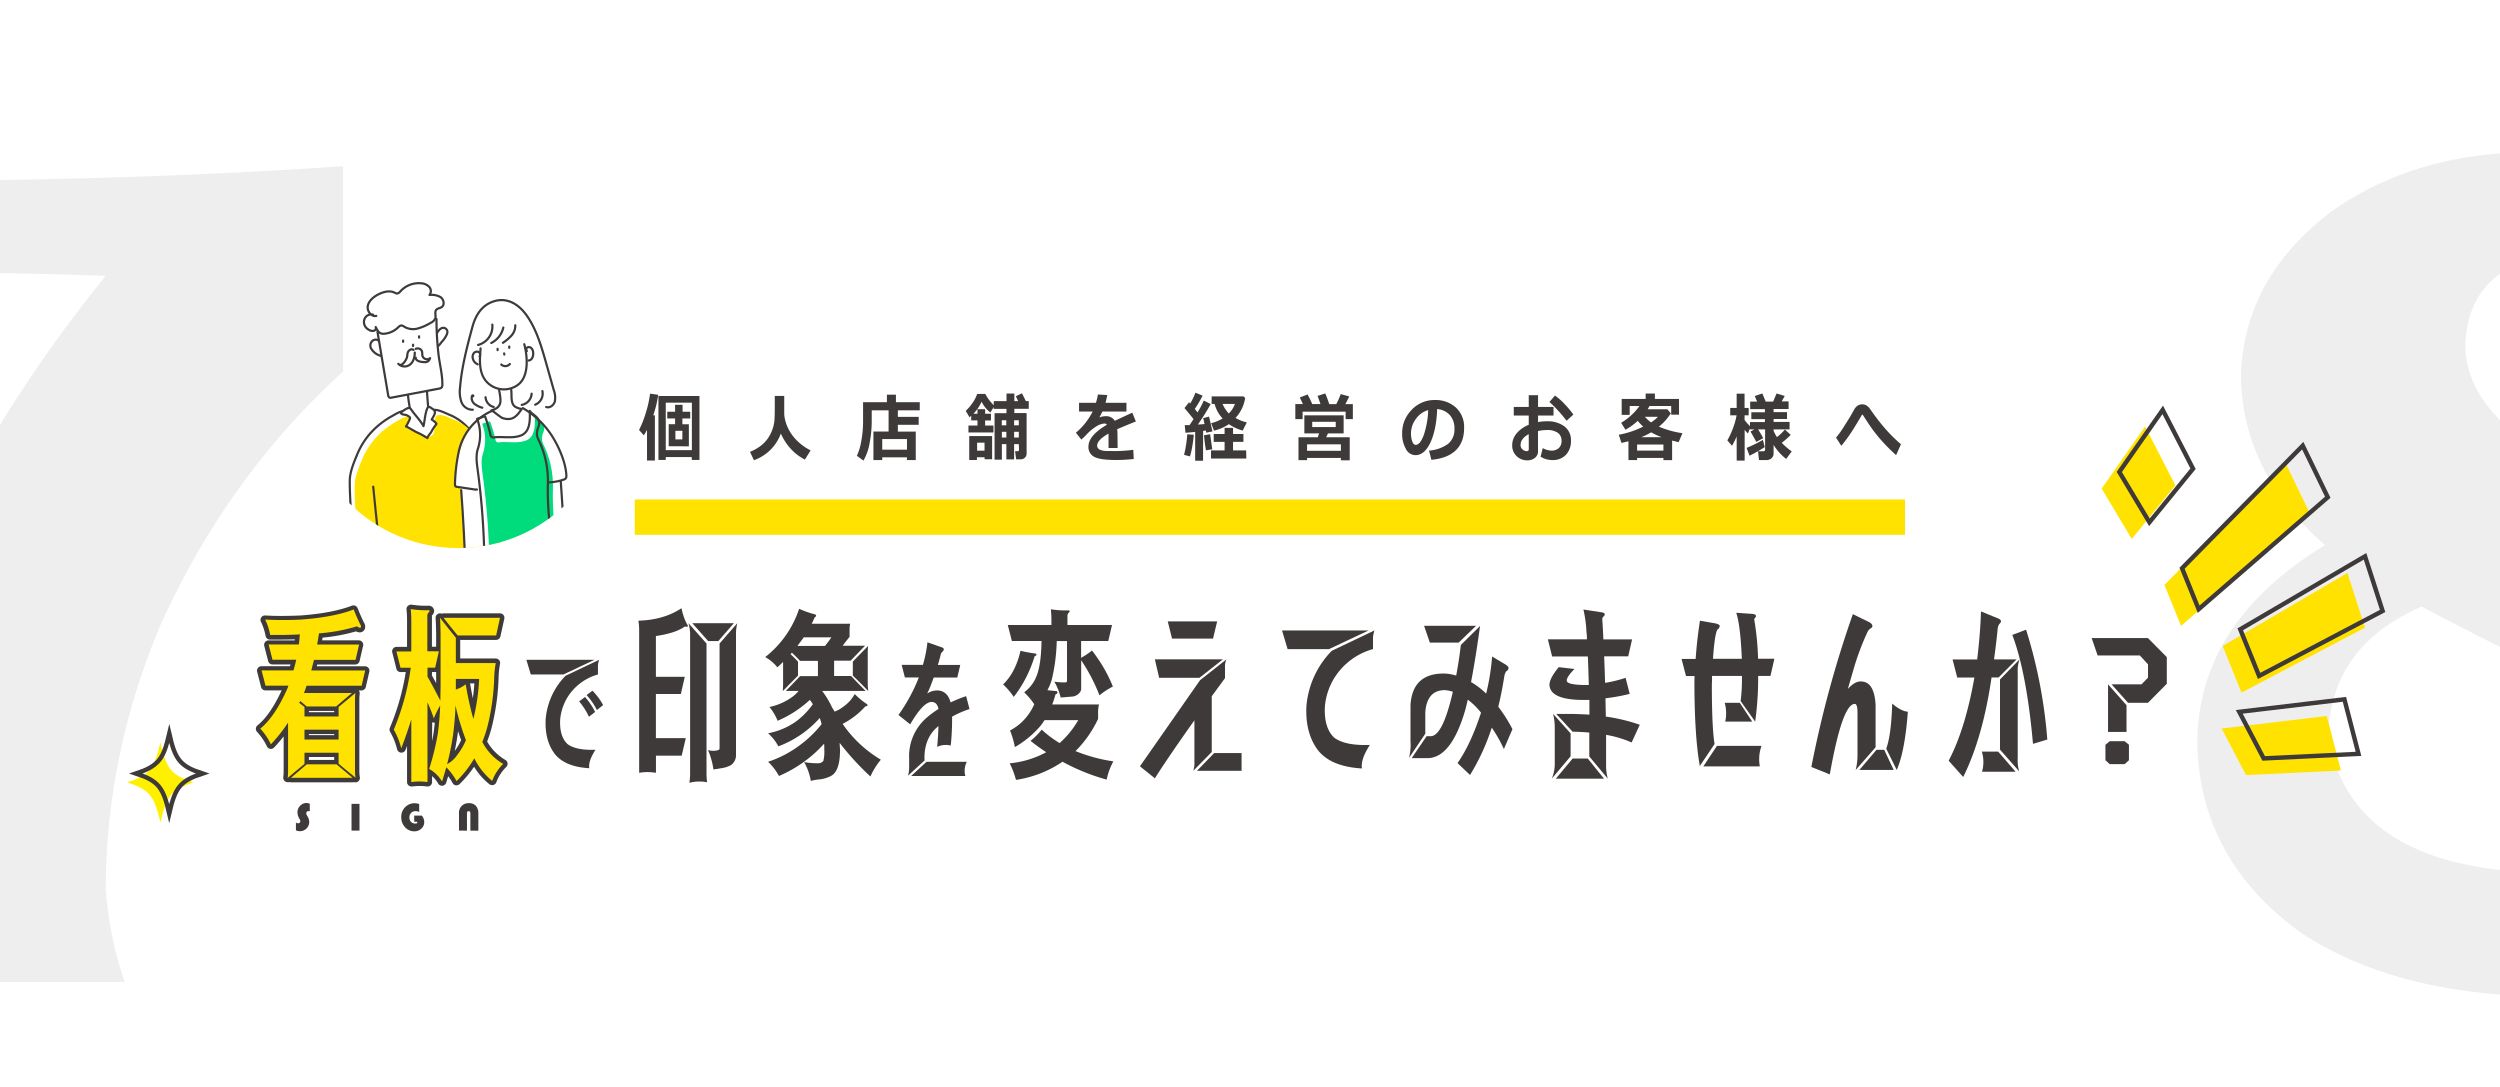 <svg xmlns="http://www.w3.org/2000/svg" xmlns:xlink="http://www.w3.org/1999/xlink" viewBox="0 0 920 400"><defs><style>.cls-1,.cls-11,.cls-7{fill:none;}.cls-2,.cls-9{fill:#fff;}.cls-3{fill:#eee;}.cls-4{fill:#3e3a39;}.cls-5{fill:#ffe200;}.cls-6{clip-path:url(#clip-path);}.cls-11,.cls-7,.cls-9{stroke:#3e3a39;}.cls-7,.cls-9{stroke-linecap:round;stroke-linejoin:round;stroke-width:0.81px;}.cls-8{fill:#00db7b;}.cls-10{fill:#fff000;}.cls-11{stroke-miterlimit:10;stroke-width:1.63px;}</style><clipPath id="clip-path"><circle class="cls-1" cx="168.62" cy="144.82" r="56.86"/></clipPath></defs><title>アセット 13</title><g id="レイヤー_2" data-name="レイヤー 2"><g id="レイヤー_1-2" data-name="レイヤー 1"><rect class="cls-2" width="920" height="400"/><path class="cls-3" d="M38.92,327.49q0-50,20.43-98.19,24.76-54.31,66.9-92.55V61.15Q67.15,65.23,0,66.25v34.27q21.54.32,38.92,1A511.2,511.2,0,0,0,0,156.33V361.38H45.88A135.47,135.47,0,0,1,38.92,327.49Z"/><path class="cls-3" d="M856.84,271.44q.43-33.45,34.32-48.22,14.7,7.83,28.84,14.84V154.57q-12.21-12.21-12.76-26.51.22-18.39,12.76-27.3V56.43q-35.52,2.72-61.86,21.23Q826,102,824.69,137.62q0,35.64,30.85,63-46.93,28.68-46.93,73,.87,43,38.67,70,29.47,19.15,72.72,22.36V320.14Q864.41,314,856.84,271.44Z"/><path class="cls-4" d="M105.87,287.85a1.64,1.64,0,0,1-.77-.2,1.62,1.62,0,0,1-.85-1.61,19.53,19.53,0,0,0,.13-2.29V271c-1.12,1.43-2.29,2.8-3.5,4.08a1.63,1.63,0,0,1-1.19.51h-.23a1.63,1.63,0,0,1-1.22-.89,21.48,21.48,0,0,0-3.63-5.36,1.64,1.64,0,0,1,.15-2.4c3.12-2.52,6.11-6.85,8.89-12.88h-6a1.62,1.62,0,0,1-1.57-1.23l-1.45-5.63a1.64,1.64,0,0,1,.3-1.4,1.6,1.6,0,0,1,1.28-.63h10.51l.18-.65h-6.64a1.64,1.64,0,0,1-1.58-1.23l-1.44-5.63a1.63,1.63,0,0,1,1.58-2h9.65l0-.38c-2,.06-4.13.09-6.28.09l-2.87,0a1.63,1.63,0,0,1-1.58-1.34,19.78,19.78,0,0,0-1.71-5.19,1.63,1.63,0,0,1,1.46-2.35h.1c1.74.11,3.72.17,5.88.17s4.6-.06,7.19-.17c7.8-.58,14.16-1.79,18.83-3.6a1.8,1.8,0,0,1,.59-.11,1.64,1.64,0,0,1,1.52,1c.7,1.79,1.47,3.57,2.31,5.28a3,3,0,0,1,.48,1.55,2,2,0,0,1-2,2.11,2.75,2.75,0,0,1-1.36-.38,65.41,65.41,0,0,1-12.34,2.31c0,.34-.11.67-.16,1h13.51a1.63,1.63,0,0,1,1.59,2l-1.31,5.63a1.63,1.63,0,0,1-1.58,1.26h-14c-.06.22-.11.43-.16.65h17.75a1.63,1.63,0,0,1,1.58,2l-1.3,5.62a1.64,1.64,0,0,1-1.59,1.27H132a1.61,1.61,0,0,1,.37,1.22,19.53,19.53,0,0,0-.13,2.29v26.22a13.6,13.6,0,0,0,.18,2.2,1.64,1.64,0,0,1-1.6,1.9,1.72,1.72,0,0,1-.55-.1,1.68,1.68,0,0,1-.55.1H107.11a1.6,1.6,0,0,1-.62-.13A1.5,1.5,0,0,1,105.87,287.85Zm17.11-8.2v-1.07h-9.31v1.07Zm0-9.13v-.38h-9.31v.38Zm0-8.44v-.45h-9.31v.45Z"/><path class="cls-4" d="M151.42,289.43a1.65,1.65,0,0,1-1.63-1.63V274.51c-.18.48-.37,1-.56,1.46a1.61,1.61,0,0,1-1.51,1h-.13a1.63,1.63,0,0,1-1.46-1.27,25.37,25.37,0,0,0-2.59-6.44,1.62,1.62,0,0,1-.07-1.41,89.35,89.35,0,0,0,5.85-20.52h-1.88a1.63,1.63,0,0,1-1.58-1.24c-.5-2.06-1-4.06-1.51-6a1.66,1.66,0,0,1,.3-1.41,1.63,1.63,0,0,1,1.28-.63h3.86V228c0-1.13-.06-2.37-.19-3.69a1.63,1.63,0,0,1,1.62-1.79l.31,0a33.61,33.61,0,0,0,6,.39,2,2,0,0,1,2.24,1.9,2.44,2.44,0,0,1-.82,1.7v11.49h1.55V234c0-2.2-.07-4.41-.2-6.56a1.64,1.64,0,0,1,1.62-1.73,1.58,1.58,0,0,1,.65.14,1.62,1.62,0,0,1,.65-.14H184a1.62,1.62,0,0,1,1.27.61,1.64,1.64,0,0,1,.32,1.37l-1.44,6.52a1.63,1.63,0,0,1-1.59,1.28h-13.2v6.83h13.06a1.61,1.61,0,0,1,1.27.61,1.64,1.64,0,0,1,.32,1.38,31.59,31.59,0,0,0-.51,4.54,86.74,86.74,0,0,1-2.45,18.41,45.54,45.54,0,0,1-1.78,5.61,18.29,18.29,0,0,0,6.73,6.8,1.67,1.67,0,0,1,.78,1.19,1.65,1.65,0,0,1-.45,1.35,15.6,15.6,0,0,0-3.68,5.65,1.62,1.62,0,0,1-1.06,1,1.58,1.58,0,0,1-.47.07,1.66,1.66,0,0,1-1-.32,24,24,0,0,1-5.66-6.46,38.92,38.92,0,0,1-5.34,6.4A1.65,1.65,0,0,1,168,289a1.14,1.14,0,0,1-.26,0,1.63,1.63,0,0,1-1.18-.84,16.92,16.92,0,0,0-1.63-2.51c-.24.79-.48,1.58-.73,2.37a1.64,1.64,0,0,1-1.37,1.13h-.18a1.62,1.62,0,0,1-1.4-.8A11,11,0,0,0,159,285.6v2.2a1.63,1.63,0,0,1-1.63,1.63l-.23,0a18.63,18.63,0,0,0-2.72-.19,19.8,19.8,0,0,0-2.73.19Zm17.13-20.37c-.07.56-.14,1.12-.21,1.66q-.41,2.77-1,5.64a21.62,21.62,0,0,0,2.36-4C169.31,271.28,168.92,270.2,168.55,269.06ZM159,272.7q.3-1.45.54-2.88c.18-1.24.33-2.54.46-3.89a1.43,1.43,0,0,1-.29,0h0a1.49,1.49,0,0,1-.66-.16ZM173,251.57q.48,2.84,1,5.42.36-2.64.57-5.51H173S173,251.54,173,251.57Zm-14.05-3c.5.89,1,1.82,1.55,2.8v-4.07a2.2,2.2,0,0,1-.36,0H159Z"/><path class="cls-4" d="M99.42,233.65A21.32,21.32,0,0,0,97.57,228a125.94,125.94,0,0,0,13.24,0q12.07-.9,19.35-3.71,1.09,2.82,2.4,5.49a1.35,1.35,0,0,1,.28.75c0,.33-.12.49-.34.49a2,2,0,0,1-1.1-.55,64,64,0,0,1-14,2.6c-.23,1.42-.46,2.8-.69,4.12h15.44l-1.3,5.63h-15.3l-1,3.91h19.84l-1.31,5.63H112.8q-.35,1.1-.75,2.19a4.16,4.16,0,0,0-.21.48h17.7c-2,1.65-3.91,3.3-5.83,4.94H112.87c-.78-.68-1.58-1.34-2.4-2l-.35.69,1.93,1.51v3.5H124.6v-3.5q3.09-2.54,6.18-5.15a22.87,22.87,0,0,0-.14,2.47v26.22a14.8,14.8,0,0,0,.21,2.47c-2.06-1.65-4.14-3.36-6.25-5.15V277H112.05v4.12q-3.09,2.54-6.18,5.15a22.87,22.87,0,0,0,.14-2.47V265.91a58,58,0,0,1-6.32,8,23.25,23.25,0,0,0-3.91-5.76q5.35-4.32,10-14.82a9.27,9.27,0,0,0,.35-1H97.7l-1.44-5.63H108c.41-1.37.75-2.68,1-3.91h-8.72l-1.44-5.63H110c.13-1.28.25-2.51.34-3.7C106.9,233.65,103.26,233.7,99.42,233.65Zm13.45,47.63h11q2.88,2.46,5.9,4.94H107.11Zm-.82-9.13H124.6v-3.64H112.05Z"/><path class="cls-4" d="M161.51,239.69l-1.37,6h-2.82V249q2.2,3.85,4.74,8.86c0-1.92.07-3.91.07-6V234q0-3.36-.21-6.66,2.88,3.71,5.83,7.34V244h14.69a33.31,33.31,0,0,0-.55,4.8,84.25,84.25,0,0,1-2.4,18.12,43.2,43.2,0,0,1-2,6.1,19.81,19.81,0,0,0,7.68,8.1,17.1,17.1,0,0,0-4,6.25,25,25,0,0,1-6.59-8.31,38.33,38.33,0,0,1-6.52,8.38,23.14,23.14,0,0,0-3.78-5.08c-.5,1.73-1,3.47-1.57,5.21a12.84,12.84,0,0,0-4.74-4.6,95.3,95.3,0,0,0,3.16-12.83,102.84,102.84,0,0,0,.89-10.5,34.62,34.62,0,0,0-2.33,4.74,56.61,56.61,0,0,0-2.34-5.9V287.8a20.39,20.39,0,0,0-2.95-.21,21.44,21.44,0,0,0-3,.21V264.74q-1.65,5.36-3.7,10.64a27.05,27.05,0,0,0-2.75-6.87,91.24,91.24,0,0,0,6.25-22.78h-3.78c-.5-2.06-1-4.07-1.51-6h5.49V228c0-1.19-.07-2.47-.2-3.85a35.26,35.26,0,0,0,6.31.41c.41,0,.62.1.62.28s-.12.32-.35.55a1.59,1.59,0,0,0-.48,1.16v13.11Zm21.07-5.83H168.44q-2.67-3.23-5.22-6.52H184Zm-18.05,47.35a10.57,10.57,0,0,0,3.77-3.43,23.25,23.25,0,0,0,3.16-5.42,92.82,92.82,0,0,1-3.84-12.77,108.38,108.38,0,0,1-.9,10.91A96.12,96.12,0,0,1,164.53,281.21Zm3.22-27.45a12.92,12.92,0,0,0,3.64-1.92,118,118,0,0,0,2.81,12.76,76.85,76.85,0,0,0,2.13-14.75h-8.58v3.91Z"/><path class="cls-5" d="M99.42,233.65A21.32,21.32,0,0,0,97.57,228a125.94,125.94,0,0,0,13.24,0q12.07-.9,19.35-3.71,1.09,2.82,2.4,5.49a1.35,1.35,0,0,1,.28.75c0,.33-.12.48-.34.48a2,2,0,0,1-1.1-.54,64.08,64.08,0,0,1-14,2.6c-.23,1.42-.46,2.79-.69,4.12h15.44l-1.3,5.63h-15.3l-1,3.91h19.84l-1.31,5.63H112.8q-.35,1.1-.75,2.19a2.93,2.93,0,0,0-.21.48h17.7c-2,1.65-3.91,3.3-5.83,4.94H112.87c-.78-.68-1.58-1.35-2.4-2l-.35.69,1.93,1.51v3.5H124.6v-3.5q3.09-2.54,6.18-5.15a22.87,22.87,0,0,0-.14,2.47v26.22a14.8,14.8,0,0,0,.21,2.47c-2.06-1.65-4.14-3.36-6.25-5.15V277H112.05v4.12q-3.09,2.54-6.18,5.15a22.87,22.87,0,0,0,.14-2.47V265.91a58,58,0,0,1-6.32,8,23.06,23.06,0,0,0-3.91-5.76q5.35-4.32,10-14.82a9.27,9.27,0,0,0,.35-1H97.7l-1.44-5.63H108c.41-1.37.75-2.68,1-3.91h-8.72l-1.44-5.63H110c.13-1.28.25-2.51.34-3.7C106.9,233.65,103.26,233.7,99.42,233.65Zm13.45,47.63h11q2.88,2.46,5.9,4.94H107.1Zm-.82-9.13H124.6v-3.64H112.05Z"/><path class="cls-5" d="M161.51,239.69l-1.37,6h-2.82V249c1.47,2.57,3,5.52,4.74,8.86,0-1.92.07-3.91.07-6V234q0-3.36-.21-6.66,2.88,3.71,5.83,7.34V244h14.69a33.31,33.31,0,0,0-.55,4.8,84.25,84.25,0,0,1-2.4,18.12,43.2,43.2,0,0,1-2,6.1,19.81,19.81,0,0,0,7.68,8.1,17.26,17.26,0,0,0-4.05,6.25,25.15,25.15,0,0,1-6.58-8.31,38,38,0,0,1-6.52,8.37,23.34,23.34,0,0,0-3.78-5.07c-.5,1.73-1,3.47-1.57,5.21a12.84,12.84,0,0,0-4.74-4.6,95.3,95.3,0,0,0,3.16-12.83,102.84,102.84,0,0,0,.89-10.5,34.62,34.62,0,0,0-2.33,4.74,56.61,56.61,0,0,0-2.34-5.9V287.8a20.39,20.39,0,0,0-2.95-.21,21.44,21.44,0,0,0-3,.21V264.74q-1.65,5.36-3.7,10.64a27.05,27.05,0,0,0-2.75-6.87,91.24,91.24,0,0,0,6.25-22.78h-3.78c-.5-2.06-1-4.07-1.51-6h5.49V228c0-1.19-.07-2.48-.2-3.85a35.26,35.26,0,0,0,6.31.41c.41,0,.62.1.62.28s-.12.32-.35.55a1.59,1.59,0,0,0-.48,1.16v13.11Zm21.07-5.83H168.44q-2.67-3.23-5.22-6.52H184Zm-18.05,47.35a10.57,10.57,0,0,0,3.77-3.43,23.25,23.25,0,0,0,3.16-5.42,92.82,92.82,0,0,1-3.84-12.77,108.38,108.38,0,0,1-.9,10.91A96.12,96.12,0,0,1,164.53,281.21Zm3.22-27.45a12.92,12.92,0,0,0,3.64-1.92,118,118,0,0,0,2.81,12.76,76.85,76.85,0,0,0,2.13-14.75h-8.58v3.91Z"/><path class="cls-4" d="M207.33,248.21h-12l-1.62-5.4h25.07Zm13.16-5.4a7.33,7.33,0,0,0-.44,2.92v2.48A19.29,19.29,0,0,0,209,256.35a18.87,18.87,0,0,0-2.86,8.46q-.31,6.15,2.7,9,3.12,2.37,10.3,2.1c-1.84,2.88-2.59,5.14-2.27,6.79q-8.79-.48-12.61-5.12-3.88-5-3.45-13a25.9,25.9,0,0,1,7.33-15.91ZM219,262l-2.27,1.77a25.14,25.14,0,0,0-3.61-5.66l2.16-1.61A24.07,24.07,0,0,1,219,262Zm2.91-2.49-2.26,1.78a23.81,23.81,0,0,0-3.78-5.5l2.16-1.61A22.75,22.75,0,0,1,221.94,259.47Z"/><path class="cls-4" d="M252,230.56q-3.28,2.41-10.63,3.5v15H252l-1.44,6.32h-9.19v16.26h11l-1.51,6.45h-9.47v6.31a19.19,19.19,0,0,0-3.09-.27,17.58,17.58,0,0,0-3.09.27v-52.7a22.15,22.15,0,0,0-.27-3.29q9.39-.27,15.85-4.6a21.45,21.45,0,0,0,2,5.83,1.48,1.48,0,0,1,.34.69c0,.23-.16.34-.48.34Zm8,6.25v47.83a25.61,25.61,0,0,0,.21,3.23,14.7,14.7,0,0,0-6.52.2,22,22,0,0,0,.27-3.43V234a15,15,0,0,0-.61-4.67Zm4.33-.89H260.6l-5.83-6.59h15.3Zm7-6.59a15.25,15.25,0,0,0-.48,3.84v44.4a4.53,4.53,0,0,1-1.86,4,10.9,10.9,0,0,1-3.84,1.17c-1,.18-1.88.32-2.61.41a27.41,27.41,0,0,0-2-7.14,6.08,6.08,0,0,0,1.72.28c1.69,0,2.54-.28,2.54-.83V236.81Z"/><path class="cls-4" d="M294.42,248.82H301v-5.63h-6.59q-1.44-1.58-3-3c-.19.23-.34.41-.48.55,1,.92,1.87,1.83,2.74,2.75v5.14c-1.87,1.88-3.75,3.78-5.62,5.7.09-.92.13-1.83.13-2.75v-8c-.73.74-1.44,1.4-2.12,2a14.62,14.62,0,0,0-4.46-3.77,37.5,37.5,0,0,0,12.48-17.77,37,37,0,0,0,5.63,2c.41.05.62.26.62.62,0,.09-.21.32-.62.69a22.24,22.24,0,0,1-1,2.19h14.14a14.68,14.68,0,0,0-.21,1.72v3.09c-.91,1.14-1.76,2.24-2.54,3.29h8.24q-2.69,2.75-5.29,5.49h-6.1v5.63h6.24q2.61,2.75,5.35,5.49h-16a33.53,33.53,0,0,1,3.7,6.17c.37.55.66,1,.89,1.45a11.68,11.68,0,0,0,3.09-1.72,13.68,13.68,0,0,0,4.32-4.74,27.92,27.92,0,0,0,4.19,3.5c.37.23.55.44.55.62s-.28.32-.82.41a29.27,29.27,0,0,1-8.38,6.45,44.91,44.91,0,0,0,14.07,13.18,26.36,26.36,0,0,0-3.84,6.18A101.49,101.49,0,0,1,309,273.39c0,.82.09,1.67.13,2.53q0,8-3.43,9.68a11.87,11.87,0,0,1-4.32,1.24,15.84,15.84,0,0,0-3,.54,20.87,20.87,0,0,0-2.47-6.93,26.19,26.19,0,0,0,5,.42A2.4,2.4,0,0,0,303,280a14.23,14.23,0,0,0,.34-4.12c0-.82,0-1.55-.07-2.19a47.44,47.44,0,0,1-16.61,11.87,21.32,21.32,0,0,0-4-5.22,40.83,40.83,0,0,0,11.94-6.31,41.89,41.89,0,0,0,7.76-7.55c-.23-.87-.46-1.62-.69-2.26a38.23,38.23,0,0,1-15.23,10.43,17,17,0,0,0-3.78-4.8,26.46,26.46,0,0,0,10.16-4.26,28.3,28.3,0,0,0,6.31-6.45,15,15,0,0,0-1.1-1.58,41.35,41.35,0,0,1-11.87,7.69,19.35,19.35,0,0,0-3-5.08,21.81,21.81,0,0,0,7.9-3.36,12.28,12.28,0,0,0,2.81-2.54H289.2Zm9.19-11.12c.78-1,1.56-2,2.34-3.16H295.79l-2.33,3.16Zm10.23,10.91v-5.14q2.81-2.9,5.63-5.77a25.33,25.33,0,0,0-.14,2.75v11.11a19.57,19.57,0,0,0,.2,2.75Q316.73,251.43,313.84,248.61Z"/><path class="cls-4" d="M352.28,249.34H343.6c-.32.9-.66,1.8-1,2.69a29,29,0,0,1-1.41,3.19,6.9,6.9,0,0,1,3.94-1.14c2.37.15,3.94,1.62,4.69,4.42a44.1,44.1,0,0,1,5.72-2.31l1.24,4.74a36.82,36.82,0,0,0-6.42,2.8,88.79,88.79,0,0,1-.49,10.63,7.63,7.63,0,0,0-5,.48c.25-2.51.41-5.07.49-7.65a14.94,14.94,0,0,0-1.62,1.5q-3.82,4.28-3.51,11.17l-6.09,5.6a11.56,11.56,0,0,0,.43-3.12v-3.13a18.67,18.67,0,0,1,6.69-15.31,36.59,36.59,0,0,1,4.1-3c-.33-1.69-1.16-2.55-2.48-2.59q-3.14,0-7.93,8.25l-4.31-3.45a64.22,64.22,0,0,0,7.49-13.8H333l-1.19-4.64h7.82a47.87,47.87,0,0,0,1.67-8.3l5.23,1.83c.61.18.86.51.76,1a2.26,2.26,0,0,1-.65.81,1.9,1.9,0,0,0-.43.76q-.48,2-1.08,3.93h8.25Zm-11.32,31h14.83a7.23,7.23,0,0,0-.54,5.23H335.3Z"/><path class="cls-4" d="M375.53,239.49c1.46.36,3.25.71,5.35,1,.37,0,.55.18.55.41s-.23.43-.69.61a48.27,48.27,0,0,1-3.36,8.24,46.13,46.13,0,0,1-4.32,6.72,24.87,24.87,0,0,0-3.91-4.59,20.82,20.82,0,0,0,3.91-5.36A28.6,28.6,0,0,0,375.53,239.49ZM409.22,230l-1.37,5.9h-10v6.17a27,27,0,0,0,4-2.67,54.84,54.84,0,0,1,7.69,13.24,29.25,29.25,0,0,0-4.94,3.23,65.37,65.37,0,0,0-6.73-12.9v10.49a2.33,2.33,0,0,1-.62,1.51,4,4,0,0,1-2.74,1.38l-4.19.34a20.94,20.94,0,0,0-2.33-5.83,29.1,29.1,0,0,0,3.91.27c.5,0,.76-.18.76-.55V235.92h-3.78a67.44,67.44,0,0,1-1.78,14,18.68,18.68,0,0,1-1.65,4.05c1,.13,2.06.25,3,.34q.69,0,.69.48a.67.67,0,0,1-.28.55.52.52,0,0,0-.48.34,35,35,0,0,1-1.16,3.57h17.22a9.88,9.88,0,0,0-.34,2.68v2.6a41.55,41.55,0,0,1-8.31,11.87,59.24,59.24,0,0,0,13.93,3.78,24,24,0,0,0-2.47,6.72A76.64,76.64,0,0,1,391,280.32,41.23,41.23,0,0,1,373.88,287a30.48,30.48,0,0,0-2.33-6.1A35,35,0,0,0,385,276.82c-2-1.33-3.94-2.72-5.76-4.19a25.36,25.36,0,0,0,4.11-4.12,40.05,40.05,0,0,0,6.59,4.94A33.67,33.67,0,0,0,396.8,265H384.38a17,17,0,0,1-2.26,3,35.79,35.79,0,0,1-8.65,6.93,32.05,32.05,0,0,0-1.78-6.1,21.91,21.91,0,0,0,4.05-2.82,20.44,20.44,0,0,0,4.87-6.86,29,29,0,0,0-3.71-4.39,13.57,13.57,0,0,0,4.87-6.86q1.38-4.12,1.51-12H372.37q-.75-3-1.51-5.9h16.06v-2c0-1.15-.07-2.41-.2-3.78a35.26,35.26,0,0,0,6.31.41c.41,0,.62.1.62.28a.77.77,0,0,1-.35.55,1.59,1.59,0,0,0-.48,1.16V230Z"/><path class="cls-4" d="M441.6,250.33l9.74-7.69a6.24,6.24,0,0,0-.54,3v3.91l-4.88,6.66v20.52l-6.79,6.93a9.33,9.33,0,0,0,.41-3.29V265.08q-9.75,13.73-14.55,21.34L419.5,282Zm8.44-7.69-8.65,6.8H426.57l-1.58-6.8ZM446.4,235H431.31l-1.58-6.32h18.18Zm-5.9,48.65,6.31-6.52H456.9v6.52Z"/><path class="cls-4" d="M489.07,238.87H473.84L471.78,232h31.91ZM505.82,232a9.22,9.22,0,0,0-.55,3.7v3.16a24.56,24.56,0,0,0-14.07,10.36A23.94,23.94,0,0,0,487.56,260q-.4,7.83,3.43,11.46,4,3,13.11,2.68-3.5,5.49-2.88,8.65-11.19-.62-16.06-6.52-4.94-6.39-4.39-16.54a33,33,0,0,1,9.33-20.24Z"/><path class="cls-4" d="M525,270.91h1.65q4.32-.27,8-16.33a10.81,10.81,0,0,0-3-.61q-6.59.06-7.14,8.23V270l-6,8.92a19.37,19.37,0,0,0,.55-6.31V259.52q.69-11.86,12.63-11.66a17.76,17.76,0,0,1,4.18.75q1-5.15,1.72-11.25l7.07-7Q543.07,242,541.35,251a28.41,28.41,0,0,1,5.56,4.25,84.71,84.71,0,0,0,2.19-13.66l4.6,2.75c1,.59,1.53,1.12,1.44,1.58s-.25.75-.89,1.16a4.87,4.87,0,0,0-.69,2q-1,6.18-2.19,11a54.62,54.62,0,0,1,5.21,8.24l-3.15,7.34a52.37,52.37,0,0,0-4.46-7.89,79.74,79.74,0,0,1-8,17.43l-4.6-4.39q4.8-6.8,8.65-18.53a25.23,25.23,0,0,0-4.88-4.8c-.27,1.19-.54,2.33-.82,3.43Q534.22,278.74,525.5,279h-6Zm11.8-34.44H526.18l-2.12-6.18H543.2Z"/><path class="cls-4" d="M599.18,241.54h-8.85c.14,3.25.25,6.5.35,9.75a48,48,0,0,0,7.54-1.85l1.51,5.9a70.77,70.77,0,0,1-8.92,1.64c.05,2.29.09,4.53.14,6.73a65.5,65.5,0,0,1,12.49,3l-3,6.52a40.41,40.41,0,0,0-9.4-2.81v11.32a18.27,18.27,0,0,0,.62,4.8l-6.8-8.16v-8.79c-2-.18-4-.29-6.17-.34l-6-6.52h5.9q3.36.07,6.31.27v-5.42H583.2q-12.84.08-13-5.62.06-2.4,3.43-6.45l5.76.68q-3,3.09-2.81,4.33.06,1.58,7.61,1.57a1.77,1.77,0,0,0,.49-.06c-.1-3.71-.21-7.19-.35-10.44H571.19l-1.58-6.31H584c0-1.1-.12-2.15-.21-3.16a45.63,45.63,0,0,0-1.09-7.82l6.51,1c1,.14,1.45.44,1.31.89a1.12,1.12,0,0,1-.41.69,1.24,1.24,0,0,0-.48,1q.27,3.7.41,7.41h10.57Zm-28.13,45a13.85,13.85,0,0,0,1.1-5.28V268.1a21.38,21.38,0,0,0-.62-5.42l6.45,7.21v8.44Zm19.21,0h-17.7l6.18-7.41h5.55Z"/><path class="cls-4" d="M651.53,248.75H647a114.53,114.53,0,0,1-1.1,16.81L640.55,258a63.67,63.67,0,0,0,.48-9.26h-11c0,1.05,0,2.13-.07,3.23q0,15.78,1,21.82l-5.42,8.09q-1.92-10.5-2-30c0-1.1,0-2.13.07-3.09h-3.16l-1.64-6.31H624q.48-6.93,1.58-14.07l5.7,1c1.14.27,1.67.64,1.57,1.1a2.16,2.16,0,0,1-.89,1.23q-1,2-1.58,10.71H641q-.54-12.42-2.06-16.95l5.9.41c.92.09,1.38.39,1.38.89a3.44,3.44,0,0,1-.69,1,101.57,101.57,0,0,1,1.44,14.62h6Zm-19.7,25.73h16.41a14.44,14.44,0,0,0-.62,7.55H626.83Zm13-8.92h-9.95a14.14,14.14,0,0,0-.2-6.93h5.56Z"/><path class="cls-4" d="M680,253.55c1.82-2.06,3.59-3,5.28-2.74q4.46.34,4.94,8.58V275l-7.34,8.38a21.63,21.63,0,0,0,.68-5.29V262.27c0-2.15-.34-3.23-1-3.23q-4.59,0-9.19,25.94l-6.79-2.74A400.4,400.4,0,0,1,681.85,226l6.11,3c.73.41,1.09.89,1.09,1.44a1.16,1.16,0,0,1-.68.82,3.46,3.46,0,0,0-1.1,1.24A97.55,97.55,0,0,0,682.19,246Zm16.88,29.79H684.25l6.31-7.42h2.82Zm-2.75-7.83q1.86-5,2.2-16.6,3.23,2.8,5.76,3Q701,276.54,698,283.34Z"/><path class="cls-4" d="M735.5,249.3h-2.61q-3.23,22.17-10.43,36.64l-5.35-6q6.1-11.59,9.47-30.6h-6.32l-1.71-6.66h9.05Q728.77,233,729,225l6.17,2.53c.87.33,1.26.74,1.17,1.24q0,.27-.69,1a4.68,4.68,0,0,0-.55,2.13q-.54,5.35-1.3,10.77h8.3ZM741.74,284H729.39a13.14,13.14,0,0,0-.07-7.41h6ZM736,275.86V250.05l7.2-7.41a12.32,12.32,0,0,0-.68,4.6V279a14.07,14.07,0,0,0,.55,4.87Zm17.43-3.71-5.29,1.58q-2.32-26.09-7.61-40.08l5.07-1.92A181.21,181.21,0,0,1,753.41,272.15Z"/><path class="cls-4" d="M777.07,251.84h11l2.4-2.47V244.5l-3-3.3H771.92l-2.19-6.38h20.72l6.93,7v9.81l-6.93,7h-7.34Zm6.38,27.93-1.58,1.44h-5.49l-1.58-1.44v-5.7l1.58-1.3h5.49l1.58,1.3Zm-.89-20.25v9.82h-6.8v-17.5Z"/><path class="cls-4" d="M241,169.47h-2.9V158.18a15.83,15.83,0,0,1-1.17,2l-1.76-1.93a39,39,0,0,0,2.56-6.57,39.63,39.63,0,0,0,1.49-6.82l3,.42a39.09,39.09,0,0,1-1.83,7.56H241Zm13.55-1.27H245v1.05h-2.69V145.74H257.4v23.51h-2.81ZM245,165.64h9.61V148.17H245Zm1.08-1.43V156.1h2.35V154h-2.88v-2.49h2.88v-2.55h2.75v2.55H254V154h-2.88v2.14h2.38v8.11Zm2.47-2.52h2.56v-3.16h-2.56Z"/><path class="cls-4" d="M287.36,159.53a16.35,16.35,0,0,1-9.91,9.83L276,166.28a16.74,16.74,0,0,0,4-2.26,12.25,12.25,0,0,0,2.71-2.89,14.23,14.23,0,0,0,1.59-3.23,13.64,13.64,0,0,0,.69-3.19c.09-1,.13-2.85.13-5.44v-3.56h3.48v6.78a11.66,11.66,0,0,0,.43,2.44,14.92,14.92,0,0,0,1.59,3.78,16.41,16.41,0,0,0,3.17,3.91,19.14,19.14,0,0,0,4.52,3.12l-2.11,3.39a18.48,18.48,0,0,1-5.45-4.25A19.63,19.63,0,0,1,287.36,159.53Z"/><path class="cls-4" d="M333.77,168.31h-9.11v1h-3.24V158.81H327V151H320.8v3.18a45.44,45.44,0,0,1-.83,9.12,18.31,18.31,0,0,1-2.24,6.2l-2.4-1.77a20.43,20.43,0,0,0,1.59-5.25,39.68,39.68,0,0,0,.69-7.62V148h8.77v-2.77h3.32V148h8.77v3h-8.06v2.41h7.66v2.91h-7.66v2.52H337v10.47h-3.26Zm-9.11-2.83h9.11v-3.91h-9.11Z"/><path class="cls-4" d="M374.92,163.44H373.2v5.61h-2.86v-5.61h-1.65v5.72H366V152.05h4.38v-1.58h-4.72v-.66l-1.2,2a11.23,11.23,0,0,1-3.23-4,15.24,15.24,0,0,1-3,4.44h1.48v-1.67h2.82v1.67h2.14v2.48h-2.14v1.87h3.06v2.54h-9.2v-2.54h3.32V154.7h-2.31V153l-.62.57-1.39-2.37a15.74,15.74,0,0,0,2.37-2.76,12,12,0,0,0,1.83-3.48l2.28,0a5.57,5.57,0,0,1,.72,0,16,16,0,0,0,3.11,4.15v-1.5h4.7v-2.8h2.88v2.8h1.39l-.84-1.8,2.24-1.08c.43.78.9,1.74,1.43,2.88h1.08v2.82h-5.3v1.58h4.51v14.76a2.14,2.14,0,0,1-.64,1.67,2.34,2.34,0,0,1-1.67.6h-1.53l-.4-3h.92c.36,0,.53-.2.53-.61ZM365.1,169h-2.77v-.72h-2.82v1h-2.83v-8.81h8.42Zm-2.79-3.15v-2.94h-2.73v2.94Zm8-11.2h-1.65v1.87h1.65ZM368.69,161h1.65V158.9h-1.65Zm6.23-4.47v-1.87H373.2v1.87ZM373.2,161h1.72V158.9H373.2Z"/><path class="cls-4" d="M411.28,164.87h-3.34l0-5.31q-4.18,2.37-4.19,4.42c0,1.36,1.35,2,4,2h1.3a51,51,0,0,0,8-.45l.17,3.38a59.38,59.38,0,0,1-6.45.37q-6.07,0-8.15-1.2a4,4,0,0,1-2.08-3.7q0-4.11,6.81-8.07a1,1,0,0,0-.92-.45,6.1,6.1,0,0,0-2.74.91,17.09,17.09,0,0,0-3.71,3c-.95,1-1.63,1.63-2.05,2l-2-2.54a24.23,24.23,0,0,0,6.16-7.79h-5v-3.2h6.21a25.08,25.08,0,0,0,.74-3.07l3.44.21c-.22,1.12-.44,2.07-.66,2.86h7.72v3.2h-8.85c-.2.47-.58,1.19-1.12,2.17a6.26,6.26,0,0,1,2.25-.45,3.74,3.74,0,0,1,3.44,1.7q1.51-.75,6.42-3L418,155.1c-1.53.6-3.83,1.55-6.88,2.84a18.43,18.43,0,0,1,.12,2.17Z"/><path class="cls-4" d="M439.31,160a42,42,0,0,1-.57,4.36,25.17,25.17,0,0,1-.84,3.6l-2.16-.58a44.24,44.24,0,0,0,1.17-7.56Zm3.41,9.54h-2.9V158.94c-1.61.17-2.8.27-3.57.31l-.27-2.8,1.76,0c.57-.81,1.06-1.55,1.48-2.21-.87-1.13-2-2.5-3.34-4.09l1.71-2.13.41.48a27.37,27.37,0,0,0,1.93-4l2.62,1.1a39.69,39.69,0,0,1-2.86,4.87l1,1.29A34.6,34.6,0,0,0,443,147.4l2.54,1.3a83.16,83.16,0,0,1-4.73,7.54l2.46-.18c-.24-1.14-.41-1.86-.5-2.18l2.13-.58c.35,1.31.78,3.14,1.28,5.47l-2.31.45a7.43,7.43,0,0,0-.12-.8l-1,.16Zm3.39-4.2-2.31.38a55.73,55.73,0,0,1-.72-5.53l2.25-.4Zm12.54,3.4h-13v-3h5V162.6h-4v-2.88h4v-2.27h3.11v2.27h3.82v2.88h-3.82v3.14h4.83Zm-.44-22.24a13.66,13.66,0,0,1-3.55,7.3,15.51,15.51,0,0,0,4.17,1.65l-1.53,3a16.63,16.63,0,0,1-5.07-2.36,16.34,16.34,0,0,1-5.48,2.39l-1.05-2.75a15.89,15.89,0,0,0,4.22-1.73,12.23,12.23,0,0,1-2.94-5.35h-1.1v-2.77h11.78Zm-6,5.64a9.08,9.08,0,0,0,2.24-3.5h-4.55A11.84,11.84,0,0,0,452.16,152.12Z"/><path class="cls-4" d="M479.46,148.7c-.43-1-.82-1.77-1.15-2.41l2.86-1.13a29.45,29.45,0,0,1,1.72,3.54h3.05c-.44-1.29-.81-2.29-1.09-3l2.84-.92q.71,1.59,1.47,3.93h2.59a29.85,29.85,0,0,0,1.64-3.68l3.14.86c-.44.92-.91,1.86-1.42,2.82h2.74v5.54h-2.66V151.5H479.36v2.74h-2.68V148.7Zm14,19.82H481v.81h-3.16v-8.42h7.09l.51-1.43H480v-6.63h14.46v6.63h-5.76l-.67,1.43h8.67v8.48h-3.27ZM481,165.9h12.45v-2.38H481Zm10.55-8.75v-1.92h-8.65v1.92Z"/><path class="cls-4" d="M526.75,169.21l-.87-3.38a14,14,0,0,0,7-2.47,6.76,6.76,0,0,0,2.35-5.61,7.23,7.23,0,0,0-1.69-5,7,7,0,0,0-4.67-2.21c-.17,5-1,9.13-2.46,12.27s-3.32,4.69-5.55,4.69a4,4,0,0,1-3.53-2.37,10.87,10.87,0,0,1-1.34-5.43v-.33a12,12,0,0,1,3.26-8.29,11.5,11.5,0,0,1,8.23-3.87H528a11.14,11.14,0,0,1,7.79,2.78,9.72,9.72,0,0,1,3,7.55q0,5.24-3.08,8.19T526.75,169.21Zm-1.18-18.29a8.23,8.23,0,0,0-4.48,3.19,8.93,8.93,0,0,0-1.85,5.46,8.59,8.59,0,0,0,.46,2.84c.31.87.73,1.3,1.28,1.3q1.65,0,3-3.71A31.36,31.36,0,0,0,525.57,150.92Z"/><path class="cls-4" d="M566.94,168.05l.79-3.15a6.8,6.8,0,0,0,3.22.92,3.76,3.76,0,0,0,2.7-.94,3.44,3.44,0,0,0,1-2.63,3.51,3.51,0,0,0-1.41-3,6.66,6.66,0,0,0-3.94-1,15.83,15.83,0,0,0-3.31.37V166a3,3,0,0,1-1.13,2.5,4.4,4.4,0,0,1-2.83.9,5.43,5.43,0,0,1-3.92-1.55,5.32,5.32,0,0,1-1.62-4,6.69,6.69,0,0,1,1.64-4.38,11.32,11.32,0,0,1,4.45-3.15v-3.4h-5.51v-3.18h5.51v-4.3H566v4.3h5.7v3.18H566v2.4a17.88,17.88,0,0,1,3.26-.29,10.33,10.33,0,0,1,6.39,1.84,6.2,6.2,0,0,1,2.46,5.27,7.27,7.27,0,0,1-1.85,5.24,6.51,6.51,0,0,1-4.92,1.92A7.92,7.92,0,0,1,566.94,168.05Zm-4.37-8.29c-2,1.12-3,2.44-3,4a2.11,2.11,0,0,0,.7,1.62,2.32,2.32,0,0,0,1.63.65c.46,0,.69-.26.69-.77ZM579,152.57l-2.51,2.27a41.71,41.71,0,0,0-3-3.6,36.43,36.43,0,0,0-3.31-3.3l2.05-2.38a24.31,24.31,0,0,1,3.51,3.09A34.56,34.56,0,0,1,579,152.57Z"/><path class="cls-4" d="M612.14,168.52h-9.69v.79h-3.18v-6.93c-.8.21-1.65.41-2.57.61l-1-3a33.81,33.81,0,0,0,9-3,15.47,15.47,0,0,1-2-2.13,22.22,22.22,0,0,1-4.53,3.28l-1.59-2.55a21.28,21.28,0,0,0,3.74-2.8,19.33,19.33,0,0,0,3-3.38h-3.59v3.27h-2.95v-5.87h8.82v-2H609v2h8.88v5.79H615v-3.19h-8c-.26.5-.47.9-.64,1.19h7.21l1.29,1.52a20.38,20.38,0,0,1-4.38,4.9,34.74,34.74,0,0,0,8.65,2.39l-1.4,3.32-2.39-.6v7.19h-3.19Zm-9.69-2.7h9.69V163.6h-9.69Zm1.54-4.94h7.47a26.42,26.42,0,0,1-3.83-1.78A24.2,24.2,0,0,1,604,160.88Zm3.57-5.43a12.87,12.87,0,0,0,2.56-2.07h-4.79A15.12,15.12,0,0,0,607.56,155.45Z"/><path class="cls-4" d="M639.09,160.59a25.33,25.33,0,0,1-1.72,3.46l-1.71-2a26.42,26.42,0,0,0,2.09-4.51,24.89,24.89,0,0,0,1.31-4.69h-2.34v-2.74h2.37v-5.23H642v5.23h1.51v2.74H642v1.71a16.66,16.66,0,0,0,2,2.26v-1.5h5.49v-1.07h-5v-2.53h5v-1.16h-5.42v-2.78h2.55l-.88-2.06,2.81-.92,1.23,3h2.73l1.27-3,3,.92-1.11,2h2.53v2.78h-5.52v1.16h4.94v2.53h-4.94v1.07h5.88v2.77h-5.88v.46a11.55,11.55,0,0,0,1.24,2.36,20.15,20.15,0,0,0,2.92-2.77l2.15,1.95a32.88,32.88,0,0,1-3.3,2.93,24.35,24.35,0,0,0,3.67,3.15l-2.05,2.77a18.77,18.77,0,0,1-4.63-5.17v3.16a2.25,2.25,0,0,1-.75,1.75,2.64,2.64,0,0,1-1.86.68h-2.76l-.35-3.24h2q.6,0,.6-.66v-7.37h-2.59a35.18,35.18,0,0,1,1.89,3.21l-2.54,1.38q-.86-1.62-2.13-3.81l1.4-.78H644v-.33l-.77,1.83a10,10,0,0,1-1.2-1.37v11.33h-2.93Zm10.34,3.93a50.71,50.71,0,0,1-5.6,3.18l-1.09-2.88a46,46,0,0,0,6-2.94Z"/><path class="cls-4" d="M699.55,163.49l-1.78,4a64.68,64.68,0,0,1-4.64-4.57,55.73,55.73,0,0,1-3.61-4.32c-1-1.3-2.31-3.28-4-5.92a.22.22,0,0,0-.18-.11.21.21,0,0,0-.16.11c-1.69,2.91-3.08,5.19-4.19,6.84a52.37,52.37,0,0,1-3.39,4.53l-1.94-3a32,32,0,0,0,2.9-4.06c1.34-2.09,2.25-3.57,2.74-4.42s.92-1.66,1.23-2.16a3.57,3.57,0,0,1,1.17-1.18,3.11,3.11,0,0,1,1.64-.43,2.86,2.86,0,0,1,1.56.44,4.56,4.56,0,0,1,1.27,1.25l1.15,1.63c1.59,2.2,3.18,4.2,4.76,6A57.49,57.49,0,0,0,699.55,163.49Z"/><rect class="cls-5" x="233.59" y="183.8" width="467.46" height="13.02"/><g class="cls-6"><path class="cls-7" d="M183.87,201.39q-.45-6.73-1.17-13.44a84.06,84.06,0,0,0-3.38-17.83c-2.37-7.09-6.65-14.54-13.88-17.46-1.47-.59-5.63-2.86-6.83-1.28a2.14,2.14,0,0,0-.34.9,13.66,13.66,0,0,0-.28,2.78c0,1.07.1,2.25-.6,3.06a2.49,2.49,0,0,1-3,.38,5,5,0,0,1-2-2.42c-.45-1-.75-2-1.24-3a3.61,3.61,0,0,0-1.14-1.42c-1.68-1.13-4.2.61-5.65,1.41a31.11,31.11,0,0,0-5.18,3.56,27.67,27.67,0,0,0-7.58,10.24c-1.33,3.2-2.93,6.85-2.89,10.34,0,4.34.3,8.69.54,13q.7,12.83,2.06,25.6"/><path class="cls-5" d="M185.72,203.24q-.45-6.74-1.17-13.44A84.06,84.06,0,0,0,181.17,172c-2.37-7.08-6.65-14.54-13.88-17.46-1.47-.59-5.63-2.86-6.83-1.28a2.28,2.28,0,0,0-.34.9,13.66,13.66,0,0,0-.28,2.78c0,1.07.1,2.26-.6,3.06a2.48,2.48,0,0,1-3,.38,4.92,4.92,0,0,1-2.05-2.42c-.45-1-.75-2-1.24-3a3.61,3.61,0,0,0-1.14-1.42c-1.68-1.13-4.2.61-5.65,1.41a31.17,31.17,0,0,0-5.18,3.57,27.55,27.55,0,0,0-7.58,10.23c-1.33,3.2-2.93,6.85-2.89,10.34,0,4.34.3,8.69.54,13q.71,12.83,2.06,25.6"/><path class="cls-2" d="M207.65,197.3c.16,2,.13,3.87.39,5.84a1.54,1.54,0,0,1-.06.88c-.31.61-4.13.54-4.94.63q-3.18.34-6.37.58-6.24.48-12.5.58c-1.7,0-3.39,0-5.08.1-1.48.06-3,.16-4.42.3-.78.07-2.77.77-3.29,0a2.09,2.09,0,0,1-.27-.92c-.54-3.79-.49-7.48-.76-11.28-.3-4.14-.47-8.3-.42-12.46a3,3,0,0,0-.52-2.06c-.42-.51-1.34-.48-1.69-1-.77-1.09.05-4.7.11-6a22.79,22.79,0,0,1,1.14-5.7c.45-1.55.95-3.12,1.55-4.63a18.74,18.74,0,0,1,4.58-7.1,21.27,21.27,0,0,1,4.66-3c.39-.21,2-.72,2.11-1.16.26-.8-.85-1-1.44-1.08a16,16,0,0,0-2.93.17,4.73,4.73,0,0,0-1.54.35c-.4.19-.74.48-1.15.64a4.11,4.11,0,0,1-1.78.17c-2.23-.12-3.79-3.84-4-5.66a18.53,18.53,0,0,1,.57-6l1.57-7.58c.47-2.26.94-4.52,1.54-6.75a44.36,44.36,0,0,1,1.89-6.39,17.32,17.32,0,0,1,3.2-5.32c2-2,4.33-2.4,7-2.63a8.67,8.67,0,0,1,6.71,2.86,26.9,26.9,0,0,1,4.24,6.16,35.08,35.08,0,0,1,3,7.3c.4,1.31.63,2.73,1.12,4s1,2.65,1.43,4c.57,2,1,4.1,1.7,6.09.55,1.6,1.29,3.57,1,5.3-.64,4.39-5,2.95-8,2.37-1.41-.26-3.66-.54-4.72.67a.48.48,0,0,0-.15.31c0,.29.37.4.66.43a8.49,8.49,0,0,1,5.35,3c1.12,1.21,2.49,2.28,3.52,3.56a31.45,31.45,0,0,1,4.73,8.22c1,2.7,2.41,5.48,2.82,8.36a4.34,4.34,0,0,1-.06,2.32c-.17.25-1.66.89-1.67.66,0,3.22.12,6.22.42,9.39C207.31,189.68,207.35,193.48,207.65,197.3Z"/><path class="cls-8" d="M207.58,211.55a104.94,104.94,0,0,1-4.11-31.76,34.57,34.57,0,0,0-3.38-16,7.49,7.49,0,0,1-.62-1.67,6.36,6.36,0,0,1,.53-3.17,3.26,3.26,0,0,0-.53-3.42c-.36-.54-2.65-2.06-2.67-2.49.11,3.31.23,7.74-3.29,9.08-3,1.15-6.55.33-9.71.65a1.09,1.09,0,0,1-1.46-1,57.87,57.87,0,0,0-1.85-6.32.5.5,0,0,0-.22-.32.53.53,0,0,0-.41,0l-2.43.81a16.44,16.44,0,0,1,.29,11c-.81,2.45-.44,5.11-.1,7.67a279.25,279.25,0,0,1,2.52,38.77"/><path class="cls-7" d="M164.32,123.3a9.77,9.77,0,0,1-1.69,2.44c-.35.37-1.26,1.85-1.8,1.65a.67.67,0,0,1-.36-.44,5,5,0,0,1-.17-3.2c.32-1.14,1.58-3.25,3-3.11a1.57,1.57,0,0,1,1.35,1.44A2.66,2.66,0,0,1,164.32,123.3Z"/><path class="cls-7" d="M157.31,146.67l.18,2.28a16.2,16.2,0,0,0,.32,1.74c.27,1.51.48,3,.73,4.56a4,4,0,0,1,.06.91,3.66,3.66,0,0,1-.3,1l-1.45,3.54s0,.07-.06.07a.07.07,0,0,1-.07,0,8.56,8.56,0,0,1-2.21-2.08c-.59-.71-1.16-1.43-1.71-2.17a5.65,5.65,0,0,1-1.23-2.59,74.88,74.88,0,0,1-1.42-8.32c-.08-.52-.2-1-.3-1.49,1.48-.24,3-.49,4.47-.61a14.86,14.86,0,0,1,2.21-.09c.33,0,.35,0,.48.25a3.84,3.84,0,0,1,.17,1.26C157.23,145.5,157.27,146.09,157.31,146.67Z"/><path class="cls-7" d="M137.33,125.22a2.31,2.31,0,0,0-.68,3.16,5.89,5.89,0,0,0,4.28,2.72.44.44,0,0,0,.25-.06.37.37,0,0,0,.14-.2,3,3,0,0,0-.12-2.09C140.68,127.17,139.67,124.11,137.33,125.22Z"/><path class="cls-9" d="M138.92,122.17l3.9,23.11a1.62,1.62,0,0,0,.36.92,1,1,0,0,0,.9.13L161.6,143a1.39,1.39,0,0,0,1-.53,2,2,0,0,0,.19-1.07c0-3.32-.79-6.59-1.28-9.88a111.1,111.1,0,0,1-.88-14.13"/><path class="cls-7" d="M148.34,125.33l0,.46"/><path class="cls-7" d="M152,126.85l0,.47"/><path class="cls-7" d="M154.21,123.77l0,.47"/><path class="cls-7" d="M152.15,128.77c-.68-.59-1.76.1-2.07.93-.24.64-.15,1.37-.39,2a6.54,6.54,0,0,1-.73,1.35c-.52.75-1.53,1.81-2.38.84a3.23,3.23,0,0,0,3.14.86c2.18-.6,2.92-3.06,2.92-5"/><path class="cls-7" d="M153,128.39a1.67,1.67,0,0,1,2.32,1,6.74,6.74,0,0,1,.08,1.19,1.75,1.75,0,0,0,2.87,1.22,2.16,2.16,0,0,1-.91,1.26,2.72,2.72,0,0,1-1.6.17,6.11,6.11,0,0,1-1.48-.25c-.63-.2-1.37-.65-1.3-1.38"/><path class="cls-7" d="M137.34,179.11c1.19,11.94,2.42,24.55,4.2,35.66"/><path class="cls-9" d="M149.41,156.94c.07-.13,3.57,2,3.87,2.1a27.81,27.81,0,0,1,4,2.17c-.21-.14,1.27-2,1.39-2.19a19,19,0,0,1,1.84-2.85.32.32,0,0,0,.1-.2.31.31,0,0,0-.09-.18,6.67,6.67,0,0,0-1.65-1.39c.35-.7,1.2-1.85,1.18-2.67s-.94-1.27-1.46-1.66a1.09,1.09,0,0,0-.83-.3c-.34.08-.51.45-.63.78-.74,2-.8,4.19-1.29,6.27-1.24-2.27-3.07-4-4.52-6.11a1.72,1.72,0,0,0-.37-.43,1.32,1.32,0,0,0-1.33.13,8.65,8.65,0,0,0-2,1.39.21.21,0,0,0,0,.32c.41.52,1.22.42,1.85.61a3.86,3.86,0,0,1,1.16.67.59.59,0,0,1,.23.24.64.64,0,0,1,0,.41A18,18,0,0,1,149.41,156.94Z"/><path class="cls-7" d="M138.46,116.25c-1.85.41-3.46-1.8-3.11-3.66s2-3.22,3.63-4.13c1.9-1,4.27-1.72,6.22-.77a2.15,2.15,0,0,0,.86.32c.58,0,1-.48,1.4-.91a9.08,9.08,0,0,1,7.46-2.85,4.45,4.45,0,0,1,3,1.29,2.29,2.29,0,0,1,.13,3,6.76,6.76,0,0,1,4.11.83c1.16.83,1.56,2.81.39,3.63-.61.43-1.48.44-2,1-.72.86,0,2.22-.4,3.27a3.31,3.31,0,0,1-1.66,1.53,19.21,19.21,0,0,1-4.71,2.08,6.37,6.37,0,0,1-5-.64,2.25,2.25,0,0,0-1-.46c-.53,0-1,.4-1.34.77a8.32,8.32,0,0,1-4.85,2.25c-2.1.23-2.51-.94-3.33-2.44a1,1,0,0,1-.71,1.37,2.3,2.3,0,0,1-1.7-.31,3.61,3.61,0,0,1-1.35-1.13c-1.45-2.18.06-5,2.76-4.51"/><path class="cls-7" d="M187.39,127.52l0,.47"/><path class="cls-7" d="M183.11,128.37l0,.47"/><path class="cls-7" d="M181.18,119.47a7.06,7.06,0,0,1-5.24,7.47"/><path class="cls-7" d="M185.22,120.54a8.44,8.44,0,0,1-4.42,5.67"/><path class="cls-7" d="M189.63,119.7a5.44,5.44,0,0,1-1.41,3.79,16.09,16.09,0,0,1-3.15,2.66"/><path class="cls-7" d="M201,149.78c1.34.48,2.8-.68,3.18-2.05a7.87,7.87,0,0,0-.39-4.17L201,133.68c-1.68-5.89-3.41-12-6.84-17.1-2.81-4.24-7.28-7.47-12.68-5.61-4.26,1.46-6.45,5.08-7.59,9.19-2,7.32-4,15-4.6,22.55a11.21,11.21,0,0,0,.54,5.28,4.32,4.32,0,0,0,4.15,2.79"/><path class="cls-7" d="M176.85,128.23c-.32,4-.72,8.73,2,12a8.68,8.68,0,0,0,11.9,1.27c4-3.16,3.36-10.42,2.18-14.82"/><path class="cls-7" d="M176.52,131.13a1.11,1.11,0,0,0-.46-1.62,1.5,1.5,0,0,0-1.73.5,2.3,2.3,0,0,0-.35,1.86,3.15,3.15,0,0,0,1.8,2.2"/><path class="cls-7" d="M193.89,129.19a.87.87,0,0,1,.25-1.36,1.3,1.3,0,0,1,1.48.38,2.6,2.6,0,0,1,.58,1.5c.16,1.26-.39,2.86-1.65,2.95"/><path class="cls-7" d="M183.68,143.56c.61,3.58,1.43,6.34-2.87,7.45.3-.07,3.43,2.63,4.18,2.86,3.68,1.12,5.17-.71,7-3.35a7.6,7.6,0,0,1-2.31-.78c-1.93-1.17-1.26-4.38-1.55-6.3"/><path class="cls-7" d="M205.73,209.7a104.62,104.62,0,0,1-4.11-31.76,34.64,34.64,0,0,0-3.38-16,7.14,7.14,0,0,1-.62-1.67,6.5,6.5,0,0,1,.52-3.17,3.22,3.22,0,0,0-.52-3.41c-.37-.54-2.65-2.06-2.67-2.49.11,3.31.23,7.74-3.29,9.07-3,1.16-6.55.33-9.71.66a1.08,1.08,0,0,1-1.46-1,60.17,60.17,0,0,0-1.85-6.32.4.4,0,0,0-.63-.29l-2.43.81a16.44,16.44,0,0,1,.29,11c-.81,2.44-.44,5.11-.1,7.67a279.25,279.25,0,0,1,2.52,38.77"/><path class="cls-7" d="M181.55,151a21.32,21.32,0,0,0-12.81,15.61,64.91,64.91,0,0,0-1.31,11.6,1,1,0,0,0,.27.81,1.08,1.08,0,0,0,.43.13l6.71,1c.64.09,0-.05.67,0"/><path class="cls-7" d="M192.38,150.18A31.38,31.38,0,0,1,203.49,161c2.38,3.9,4.74,9.42,4.93,14a1.65,1.65,0,0,1-.19,1,1.68,1.68,0,0,1-.85.51,18.76,18.76,0,0,1-5.55,1"/><path class="cls-7" d="M169.72,180.37q1.16,15.54,1.61,31.12"/><path class="cls-7" d="M206.36,177.11l2.19,32.65"/><path class="cls-7" d="M174.12,145.8c.15-.07,0-.33-.16-.3s-.25.19-.3.35a2.77,2.77,0,0,0,1,2.82,8.09,8.09,0,0,0,2.83,1.37"/><path class="cls-7" d="M178.68,146.19a4,4,0,0,0,3,3.58"/><path class="cls-7" d="M199.6,143.92a4.37,4.37,0,0,1-2.65,5"/><path class="cls-7" d="M195.64,144.88A4.44,4.44,0,0,1,192,149"/><path class="cls-7" d="M185.52,130.06l.07.4"/><path class="cls-7" d="M184.47,134.15a2.18,2.18,0,0,0,3.15-.19"/></g><path class="cls-10" d="M46.8,287.92c4,1.33,6.49,2.53,8.24,4.58s2.83,5.11,4,10.07c1.16-5,2.2-8,4-10.14s4.21-3.2,8.17-4.51c-4.13-1.37-6.64-2.61-8.4-4.78s-2.7-5.07-3.81-9.88c-1.18,5.15-2.25,8.19-4.18,10.31C53.09,285.48,50.65,286.64,46.8,287.92Z"/><path class="cls-4" d="M114,295.77v2.81a1.77,1.77,0,0,0-.49-.11.75.75,0,0,0-.57.25.81.81,0,0,0-.24.59,1.67,1.67,0,0,0,.26.75l.22.39a4,4,0,0,1,.61,2,3.25,3.25,0,0,1-1,2.43,3.42,3.42,0,0,1-2.5,1,3.18,3.18,0,0,1-1.39-.33v-2.85a1.38,1.38,0,0,0,.74.27.94.94,0,0,0,.64-.22.7.7,0,0,0,.25-.55,2.75,2.75,0,0,0-.41-1,4.54,4.54,0,0,1-.65-2.3,3.3,3.3,0,0,1,1-2.4,3.21,3.21,0,0,1,2.37-1A3.76,3.76,0,0,1,114,295.77Z"/><path class="cls-4" d="M168.91,305.66v-6.39a3.46,3.46,0,0,1,3.68-3.7,3.27,3.27,0,0,1,2.55,1,4.09,4.09,0,0,1,.89,2.82v6.29H173.1v-6.29c0-.6-.22-.9-.64-.9s-.62.3-.62.9v6.29Z"/><path class="cls-4" d="M132.29,295.82v9.84h-2.93v-9.84Z"/><path class="cls-4" d="M152.43,300.14h2.79a3.73,3.73,0,0,1,.9,2.36,3.17,3.17,0,0,1-1.06,2.43,3.69,3.69,0,0,1-2.6,1,4.46,4.46,0,0,1-3.4-1.52,5.26,5.26,0,0,1-1.4-3.71,5,5,0,0,1,1.42-3.65,4.79,4.79,0,0,1,3.56-1.46,5.09,5.09,0,0,1,1.62.3v2.93a3,3,0,0,0-1.26-.33,2.35,2.35,0,0,0-1.69.64,2.27,2.27,0,0,0-.65,1.67,2.24,2.24,0,0,0,.61,1.66,2.18,2.18,0,0,0,1.63.61c.44,0,.66-.13.66-.38s-.14-.29-.43-.29h-.7Z"/><path class="cls-11" d="M50.06,284.66c4.15,1.38,6.66,2.62,8.42,4.81s2.69,5.06,3.79,9.84c1.14-4.95,2.17-7.95,4-10.06s4.23-3.26,8.24-4.59c-4.18-1.38-6.69-2.63-8.46-4.84s-2.66-5.06-3.75-9.81c-1.14,4.93-2.16,7.93-4,10S54.09,283.32,50.06,284.66Z"/><polygon class="cls-5" points="824.87 254.87 817.93 237.71 863.85 210.85 870.32 230.96 824.87 254.87"/><polygon class="cls-5" points="802.62 230.32 796.52 215.25 840.92 170.13 850.13 189.11 802.62 230.32"/><polygon class="cls-5" points="784.49 198.34 773.42 179.81 789.4 156.96 800.55 178.63 784.49 198.34"/><polygon class="cls-5" points="826.55 285.23 817.57 268.09 856.26 263.48 861.45 283.55 826.55 285.23"/><polygon class="cls-11" points="831.35 248.74 824.41 231.58 870.33 204.72 876.8 224.83 831.35 248.74"/><polygon class="cls-11" points="809.11 224.19 803 209.11 847.41 164 856.62 182.98 809.11 224.19"/><polygon class="cls-11" points="790.98 192.2 779.9 173.68 795.88 150.83 807.04 172.5 790.98 192.2"/><polygon class="cls-11" points="833.04 279.1 824.05 261.96 862.74 257.35 867.93 277.42 833.04 279.1"/></g></g></svg>